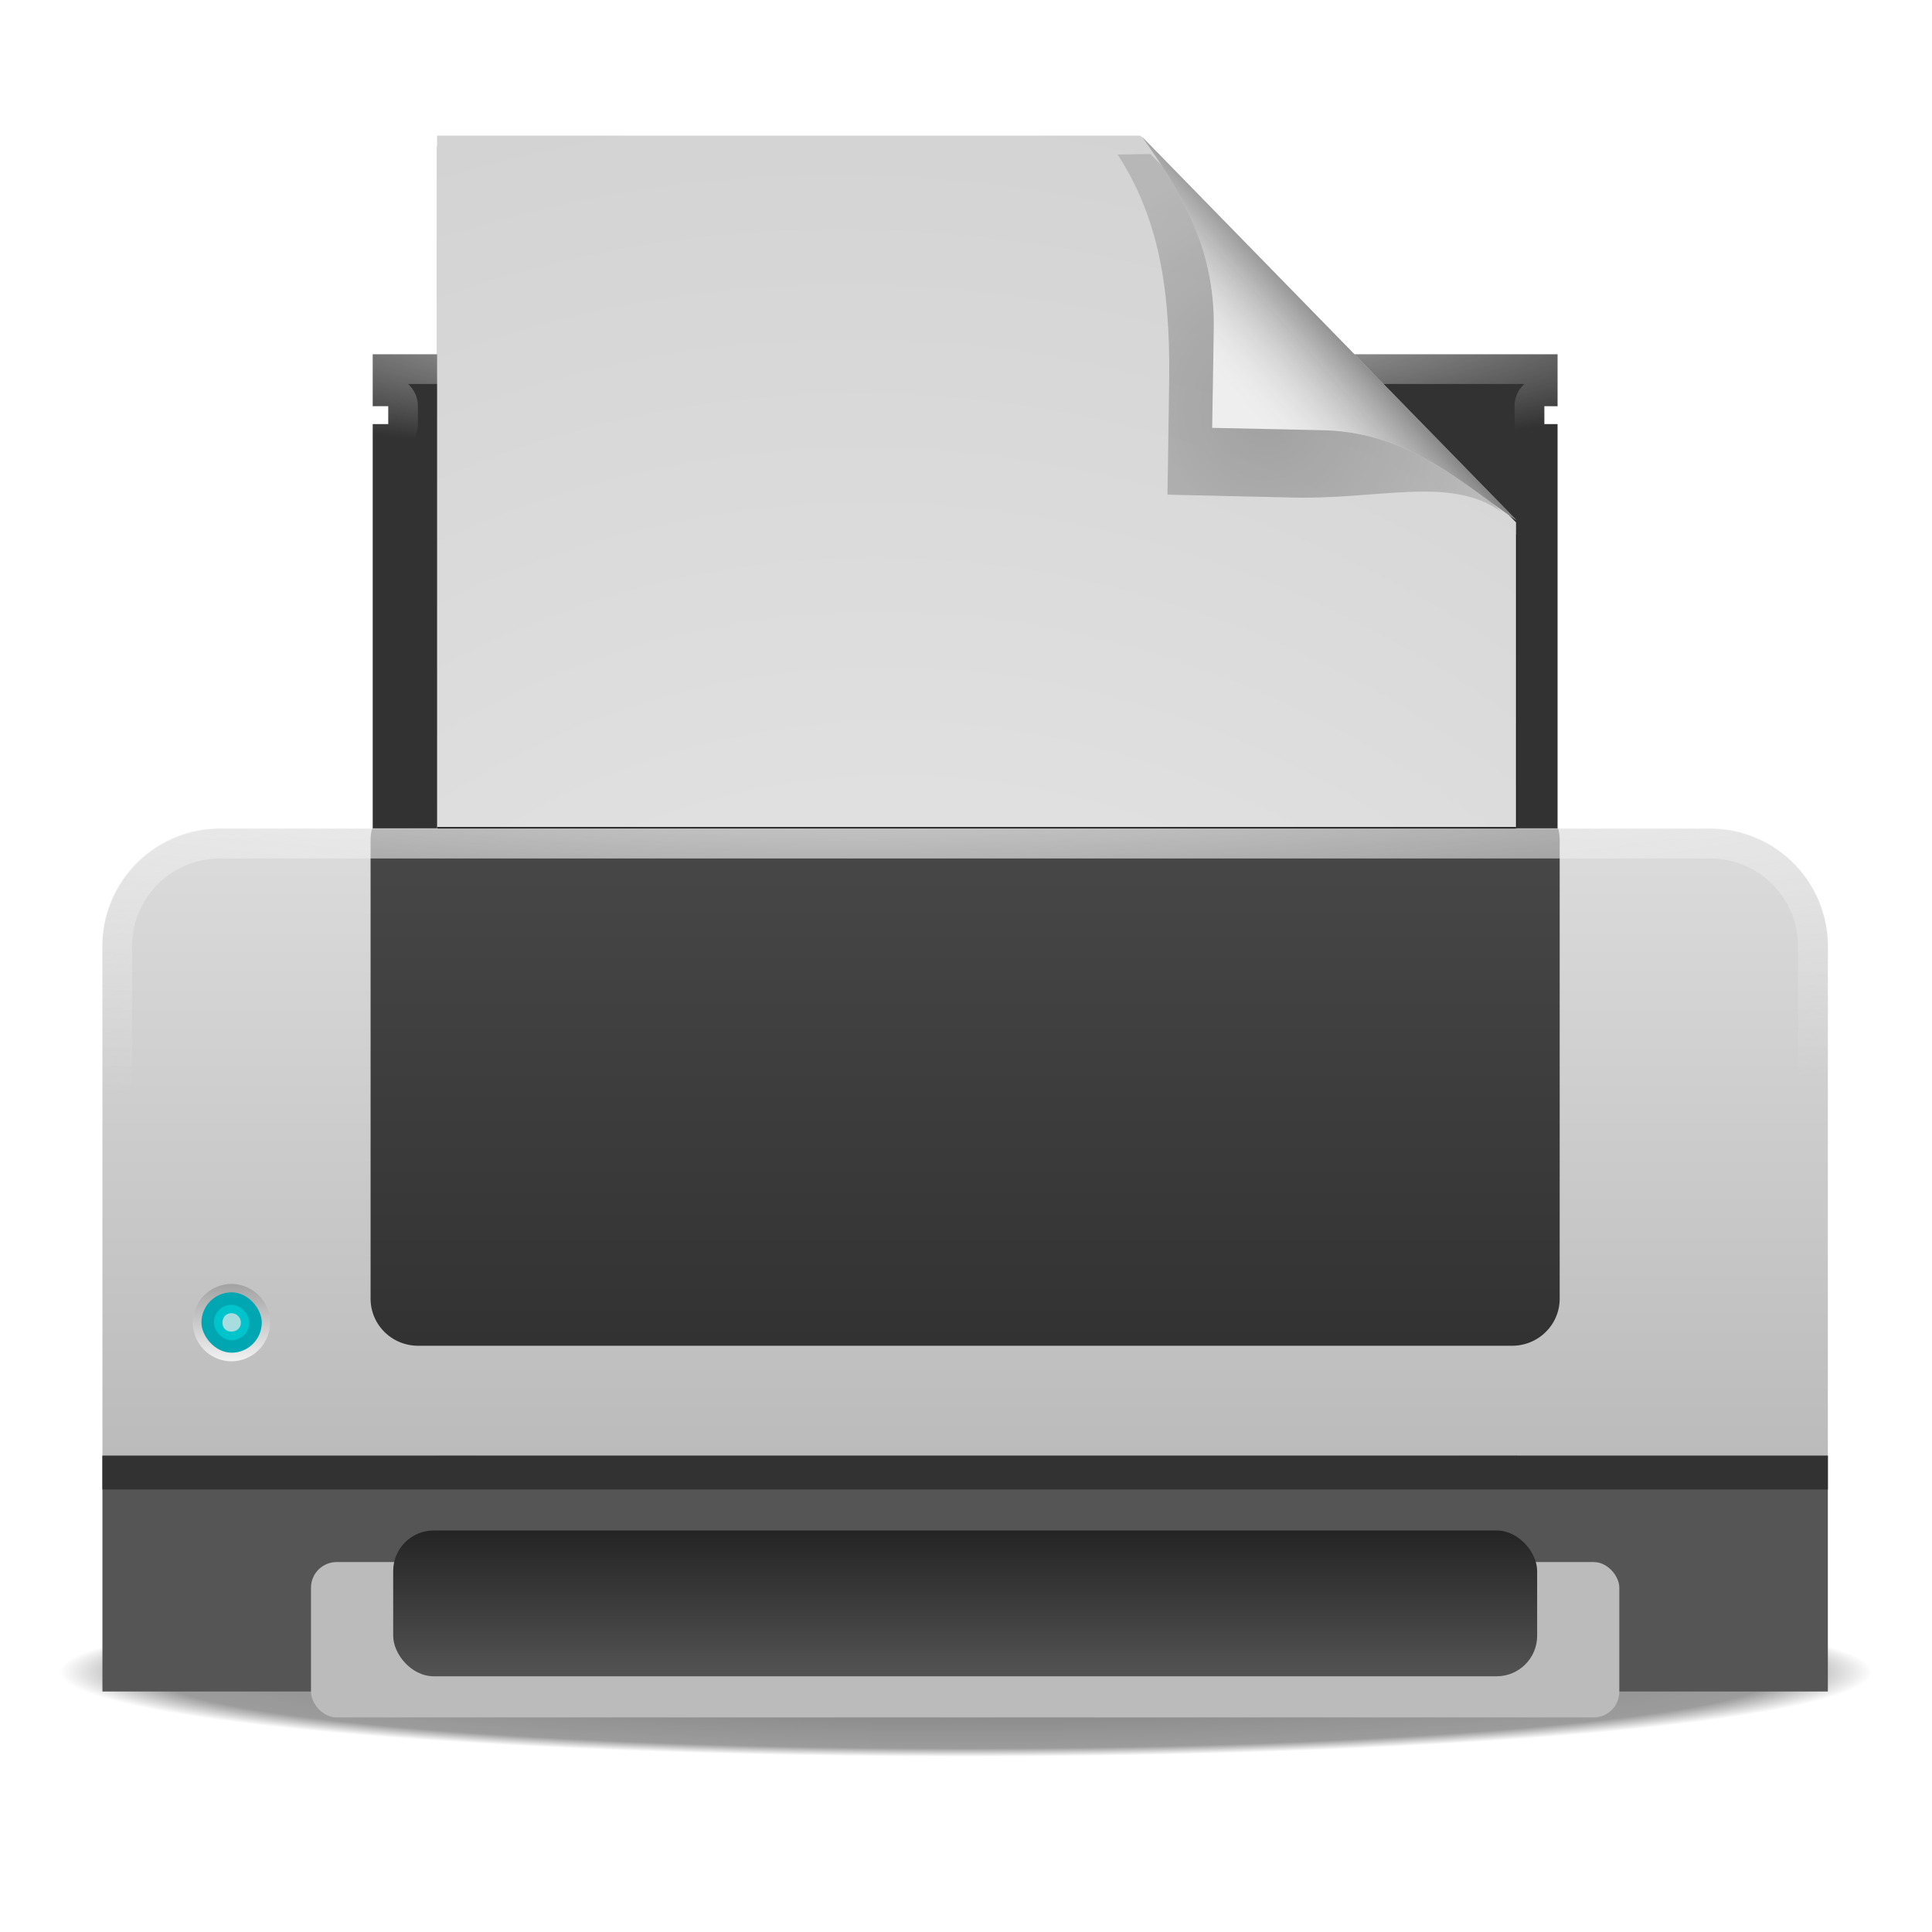 <svg xmlns="http://www.w3.org/2000/svg" xmlns:xlink="http://www.w3.org/1999/xlink" viewBox="0 0 128 128"><defs><linearGradient id="h"><stop stop-color="#eee"/><stop offset="1" stop-color="#d2d2d2"/></linearGradient><linearGradient id="i"><stop stop-color="#eee"/><stop offset="1" stop-color="#eee" stop-opacity="0"/></linearGradient><linearGradient id="f"><stop stop-color="#bbb"/><stop offset="1" stop-color="#dcdcdc"/></linearGradient><linearGradient id="e"><stop stop-color="#242424"/><stop offset="1" stop-color="#535353"/></linearGradient><linearGradient id="c"><stop stop-color="#a2a2a2"/><stop offset="1" stop-color="#f2f2f2"/></linearGradient><linearGradient id="g"><stop/><stop offset="1" stop-color="#ddd" stop-opacity="0"/></linearGradient><linearGradient id="b"><stop/><stop offset="1" stop-opacity=".536"/></linearGradient><linearGradient id="d"><stop stop-color="#323232"/><stop offset="1" stop-color="#484848"/></linearGradient><linearGradient id="a"><stop/><stop offset=".902" stop-opacity=".731"/><stop offset="1" stop-opacity="0"/></linearGradient><linearGradient x1="98.33" y1="14.793" x2="86.82" y2="25.1" id="q" xlink:href="#g" gradientUnits="userSpaceOnUse" gradientTransform="matrix(.805 0 0 .805 12.791 6.801)"/><linearGradient y1="111.88" x2="0" y2="117" id="v" xlink:href="#c" gradientUnits="userSpaceOnUse"/><linearGradient y1="97.56" x2="0" y2="63.31" id="u" xlink:href="#d" gradientUnits="userSpaceOnUse" gradientTransform="translate(-1.104 -8.403)"/><linearGradient y1="109.8" x2="0" y2="120.24" id="s" xlink:href="#e" gradientUnits="userSpaceOnUse" gradientTransform="matrix(1 0 0 .925 -1.102 -.145)"/><linearGradient y1="104.84" x2="0" y2="63.31" id="r" xlink:href="#f" gradientUnits="userSpaceOnUse" gradientTransform="translate(-1.026 -8.403)"/><radialGradient cx="89.51" cy="22.254" r="18.279" id="o" xlink:href="#b" gradientUnits="userSpaceOnUse" gradientTransform="matrix(1 0 0 .975 0 .44)"/><radialGradient cx="81.79" cy="100.32" r="44.42" id="n" xlink:href="#h" gradientUnits="userSpaceOnUse" gradientTransform="matrix(1.666 -1.329 1.479 1.854 -219.89 26.593)"/><radialGradient cx="60.692" cy="48.661" r="39.28" id="m" xlink:href="#i" gradientUnits="userSpaceOnUse" gradientTransform="matrix(1.509 .003 -.001 .246 -30.565 9.063)"/><radialGradient cx="60.27" cy="-4.631" r="57.19" id="w" xlink:href="#i" gradientUnits="userSpaceOnUse" gradientTransform="matrix(3.021 -.016 .002 .442 -123.692 51.102)"/><radialGradient cx="63.45" cy="115" r="60.03" id="j" xlink:href="#a" gradientUnits="userSpaceOnUse" gradientTransform="matrix(1 0 0 .051 0 109.104)"/><filter x="-.031" y="-.603" width="1.062" height="2.207" color-interpolation-filters="sRGB" id="k"><feGaussianBlur stdDeviation="1.548"/></filter><filter x="-.147" y="-.145" width="1.294" height="1.29" color-interpolation-filters="sRGB" id="p"><feGaussianBlur stdDeviation="1.819"/></filter><filter color-interpolation-filters="sRGB" id="l"><feGaussianBlur stdDeviation="2.586"/></filter><filter color-interpolation-filters="sRGB" id="t"><feGaussianBlur stdDeviation=".529"/></filter></defs><path d="M123.485 115.002a60.032 3.079 0 11-120.064 0 60.032 3.079 0 11120.064 0z" transform="matrix(1 0 0 1.833 .547 -99.967)" opacity=".729" fill="url(#j)" filter="url(#k)"/><path d="M24.693 23.472v3.438h1.03v1.187h-1.03V87.91h78.5V28.097h-.875V26.91h.875v-3.438h-78.5z" fill="#323232"/><path d="M20.094 4.119v118h88.844V35.962l-.594-.625c.21.145.417.302.625.438L78.094 4.15c.056.08.1.17.156.25L78 4.119H20.094z" transform="matrix(.805 0 0 .808 12.791 6.362)" opacity=".809" filter="url(#l)"/><path d="M25.656 24.438v1.5h.063a.971.971 0 01.968.968v1.188a.971.971 0 01-.968.968h-.063v57.876h76.563V29.062a.971.971 0 01-.875-.968v-1.188a.971.971 0 01.875-.968v-1.5H25.656z" fill="none" stroke="url(#m)" stroke-width="2"/><path d="M28.958 8.989v94.941h71.483V34.61L75.55 8.989H28.96z" fill="url(#n)"/><path d="M81.698 28.31l.135-8.351c.068-6.6-.877-11.548-4.047-16.012l2.576-.031 27.5 25.615c-4.067-2.646-9.62-.791-16.861-1.026l-9.303-.195z" transform="matrix(.845 0 0 .925 8.315 6.586)" opacity=".505" fill="url(#o)" filter="url(#p)"/><path d="M80.31 28.347l.108-6.72c.055-5.309-2.239-9.014-4.79-12.606l24.847 25.447c-3.273-2.128-6.855-5.775-12.68-5.964l-7.486-.157z" fill="#eee"/><path d="M80.31 28.347l.108-6.72c.055-5.309-2.239-9.014-4.79-12.606l24.847 25.447c-3.273-2.128-6.855-5.775-12.68-5.964l-7.486-.157z" fill="url(#q)"/><path d="M14.599 54.91a7.802 7.802 0 00-7.813 7.812v33.72H121.1v-33.72a7.802 7.802 0 00-7.813-7.812H14.6z" fill="url(#r)"/><path d="M6.786 96.441v15.625H121.1V96.441H6.786z" fill="#555"/><path d="M6.786 96.441v2.242H121.1v-2.242H6.786z" fill="#323232"/><rect width="86.68" height="10.294" x="20.604" y="103.49" fill="#bbb" rx="1.7"/><rect width="75.79" height="9.658" x="26.05" y="101.4" fill="url(#s)" rx="2.682"/><path d="M30 63.313v34.25h71.281c.066 0 .123-.028.188-.032V63.312H30z" transform="matrix(1 0 0 .902 -1.026 -2.31)" filter="url(#t)"/><path d="M24.646 54.91a3.044 3.044 0 00-.094.687v30.438c0 1.74 1.415 3.125 3.156 3.125h72.469c1.741 0 3.156-1.384 3.156-3.125V55.597a3.05 3.05 0 00-.094-.687H24.646z" fill="url(#u)"/><g transform="translate(-2.416 -26.81)"><path d="M17.75 111.875a2.575 2.575 0 00-2.563 2.563A2.575 2.575 0 0017.75 117a2.575 2.575 0 002.563-2.563 2.575 2.575 0 00-2.563-2.562z" fill="url(#v)"/><rect width="4" height="4" x="15.761" y="112.43" fill="#00a7b3" rx="2"/><rect width="2.342" height="2.342" x="16.59" y="113.26" fill="#00c4cc" rx="1.171"/><path d="M17.75 113.813c-.342 0-.594.264-.594.624s.234.594.594.594.625-.251.625-.594a.629.629 0 00-.625-.624z" fill="#a8dde0"/></g><path d="M14.594 55.875a6.826 6.826 0 00-6.844 6.844v32.75h112.375v-32.75a6.826 6.826 0 00-6.844-6.844H14.594z" fill="none" stroke="url(#w)" stroke-width="2"/></svg>